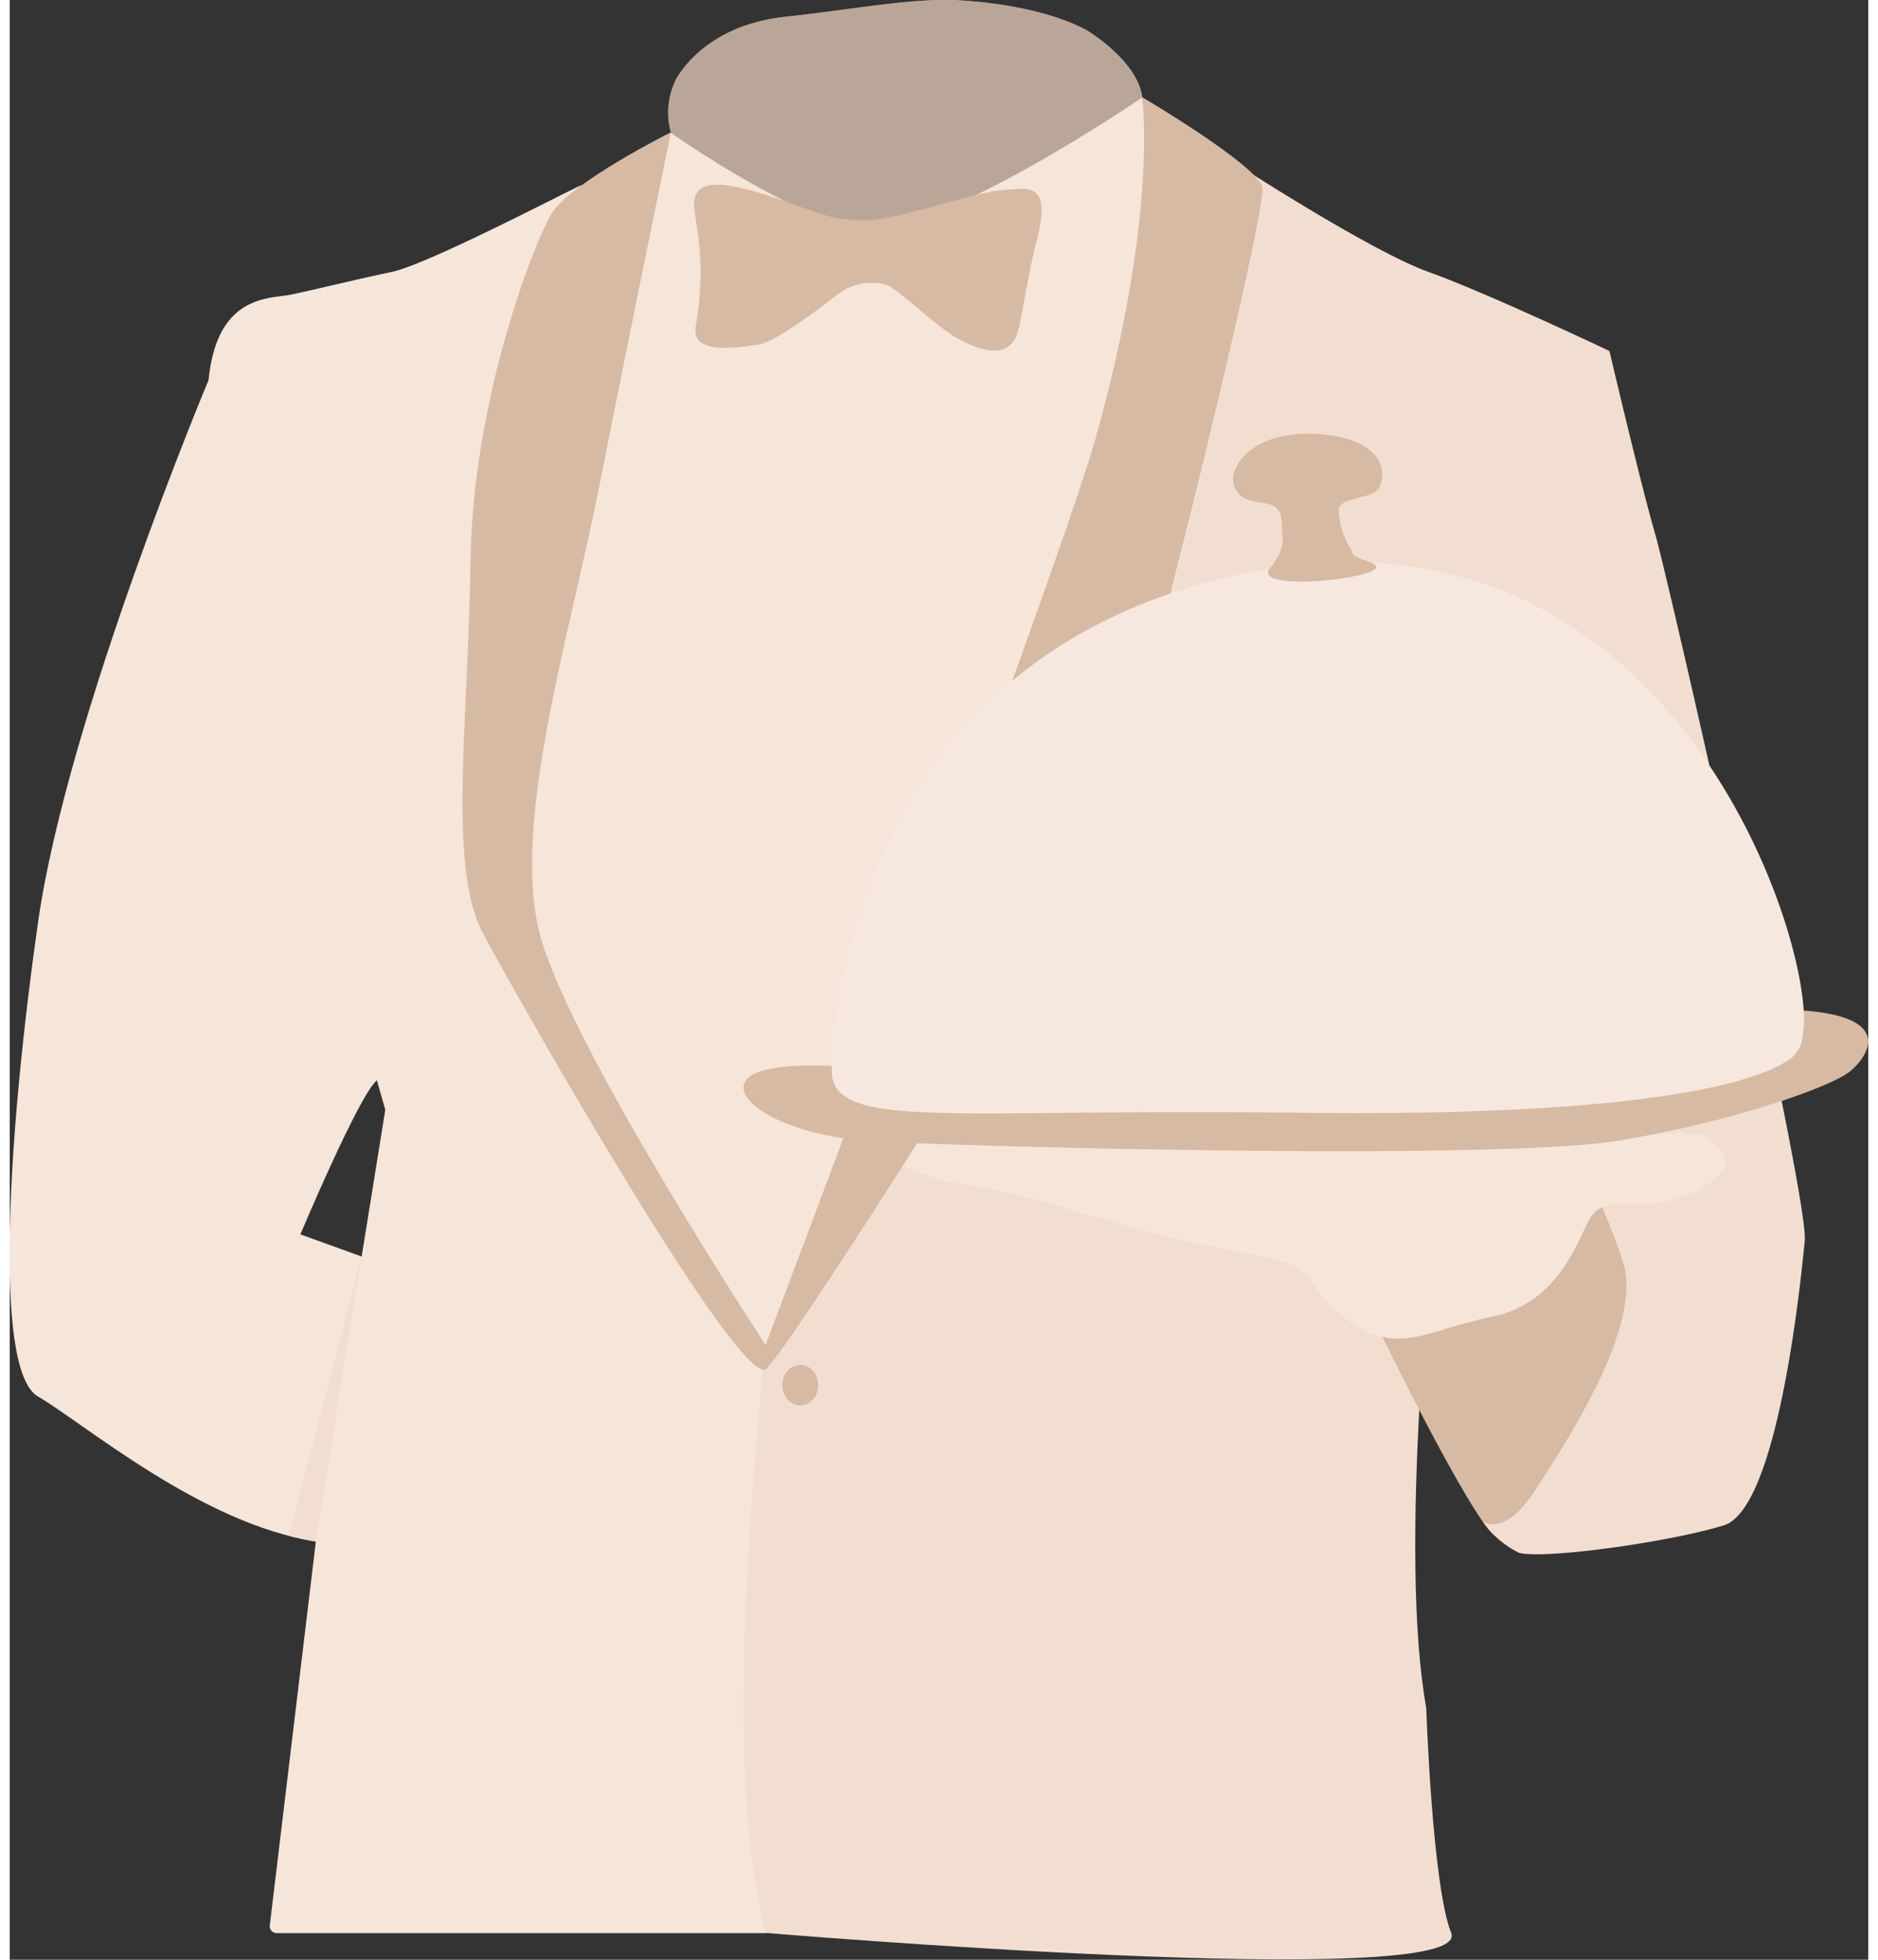<?xml version="1.0" encoding="UTF-8"?> <svg xmlns="http://www.w3.org/2000/svg" width="115" height="120" viewBox="0 0 197.62 208.38"><rect x="0" y="0" width="197.62" height="208.38" fill="#333333" stroke="none"/><defs><style>.cls-1{fill:#baa699}.cls-2{fill:#f6e5d9}.cls-3{fill:#f2ded1}.cls-4{fill:#d7baa4}</style></defs><g id="Calque_2" data-name="Calque 2"><g id="Calque_2-2" data-name="Calque 2"><path class="cls-1" d="M114.49 3.2s6.74 4 5.88 8.48c0 0-1.52.08-4.33 2.39a214.18 214.18 0 0 1-18.15 11.67c-2.24 1.08-13.51-.49-15.5-1.07S71.7 12 71.28 10.16l-.41-1.79s4.27-5.81 11.55-6.58S96.06-.28 101.2.05s10 1.4 13.29 3.15z"></path><path class="cls-1" d="M114.49 3.2s6.74 4 5.88 8.48c0 0-1.52.08-4.33 2.39a214.18 214.18 0 0 1-18.15 11.67c-2.24 1.08-13.51-.49-15.5-1.07s-11.68-8.81-12.1-10.6a7.87 7.87 0 0 1 .58-5.7c1-1.75 4.27-5.81 11.55-6.58S96.06-.28 101.2.05s10 1.4 13.29 3.15z"></path><path class="cls-2" d="M21.14 40.41S6.11 76.22 3 98.1s-4.86 47.57 0 50.39 17.4 13.57 29.53 15.4 4.87-30.29 4.87-30.29l-6.5-2.35s6.15-14.63 8.1-16.35-17.86-74.49-17.86-74.49z"></path><path class="cls-3" d="M37.42 133.6l-7.75 29.69a28.43 28.43 0 0 0 5 .9c10.77 1.12 2.75-30.59 2.75-30.59z"></path><path class="cls-2" d="M60.79 19.72c.89-.66-16 8.32-20.2 9.2s-8.62 2-10.83 2.43-7.73 0-8.62 9.06S39.93 118 39.93 118l-7.38 45.88-4.9 40.84a.74.74 0 0 0 .74.83h52c2 0 1.11-64.15 1.11-64.15S54.82 24.14 60.79 19.72z"></path><path class="cls-3" d="M130.08 17.21s14.6 9.5 20.79 11.71 19.23 8.4 19.23 8.4-6.19 4.2-7.1 9.68-18.12 102.33-12.38 134.6c0 0 .64 18.9 2.65 23.92 2.54 6.34-72.93 0-72.93 0s-2.33-8-2.33-23.87 2.07-36.07 2.07-36.07z"></path><path class="cls-4" d="M145.94 142.13s9.29 19 11.9 21.1c1.5 1.2.75-.56 5.28-4.92 6.18-5.95 12.2-16.9 12-23.64s-2.4-17.36-14.57-9.36-14.61 16.82-14.61 16.82z"></path><path class="cls-3" d="M170.1 37.32s3.32 14.14 4.86 19.45 16.36 70.5 15.91 75.14-2.87 28.51-8.61 30.28-18.87 3.61-21.75 2.93a10.2 10.2 0 0 1-3.82-3.24c-.15-.24 2.11 1.77 5.4-3.26 3.75-5.74 10.44-16.1 9.78-23s-36.52-78.56-36.52-78.56z"></path><path class="cls-2" d="M179.71 120.53s3.1 1.66 2.66 3.42-4.64 3.76-7.52 4-5.52-.66-6.85 1.66-3.24 8.92-10.39 10.39-10.27 4.42-15.8 0-.66-5-12.49-7.19-20-5.85-27.18-6.74-13.7-6-13.7-6z"></path><path class="cls-4" d="M70.29 14.07s-10.69 5.35-12.68 8.66-8.4 20-8.62 37-2.43 32.43 1.32 39.5 28.18 50 30.28 46.19l5.09-86.85z"></path><path class="cls-4" d="M120.41 10.33s12.12 7.14 12.78 9.55-15 66.28-18.12 71.81-30.94 49.95-34.48 53.7 4.2-36 4.2-36z"></path><path class="cls-2" d="M80.37 143s31.08-82.05 35.14-96.58c6.66-23.82 4.9-36.05 4.9-36.05s-19.57 13.4-28.41 14c-6.5.43-21.71-10.24-21.71-10.24s-4.5 21.87-7.6 37.56S53.41 87.27 56.28 99s24.09 44 24.09 44z"></path><path class="cls-4" d="M73.35 20.18c1.76-1.67 8.34 1 10.93 1.89s3.87 1.43 7 1.35 10.94-2.87 14-3.17 5.63-1 3.86 5.58c-.82 3.11-1.63 8.43-1.94 9.43-1 3.41-4.68 1.72-6.7.56s-6.21-5.25-7.35-5.55A5.86 5.86 0 0 0 88 31.33c-2.59 2-6.74 5.09-8.45 5.32-2.58.34-7.12 1.08-6.6-2 1.64-9.77-1.37-12.81.4-14.47zm14.09 93.17s-8.2-.58-9.28 1.74 4.89 5.63 13 6.21 66.8 2.16 79.81 0 22.88-5.88 24.7-7.37 4.91-5.75-4.92-6.48-103.31 5.9-103.31 5.9z"></path><path d="M87.44 113.35s0-44.2 45.09-52.6 59.89 41.1 58.12 49.28a3.39 3.39 0 0 1-1.54 2.71c-1.55.94-9.12 6.17-52.77 5.57-36.5-.5-49.61 2.13-48.9-4.96z" fill="#f7e8df"></path><path class="cls-4" d="M133.92 60.5s1.63-1.81 1.43-3.39.14-2.63-.94-3.3-3.72 0-4.28-2.41c-.42-1.79 1.92-5.22 7.65-5.28s9.14 2.31 7.91 5.57c-.57 1.51-4.25 1-4.38 2.56a8.56 8.56 0 0 0 1.33 4.19c.41.75-.28.46 2.16 1.41 3.56 1.38-12.63 3.34-10.88.65z"></path><ellipse class="cls-4" cx="84.06" cy="147.28" rx="1.91" ry="2.15"></ellipse></g></g></svg> 